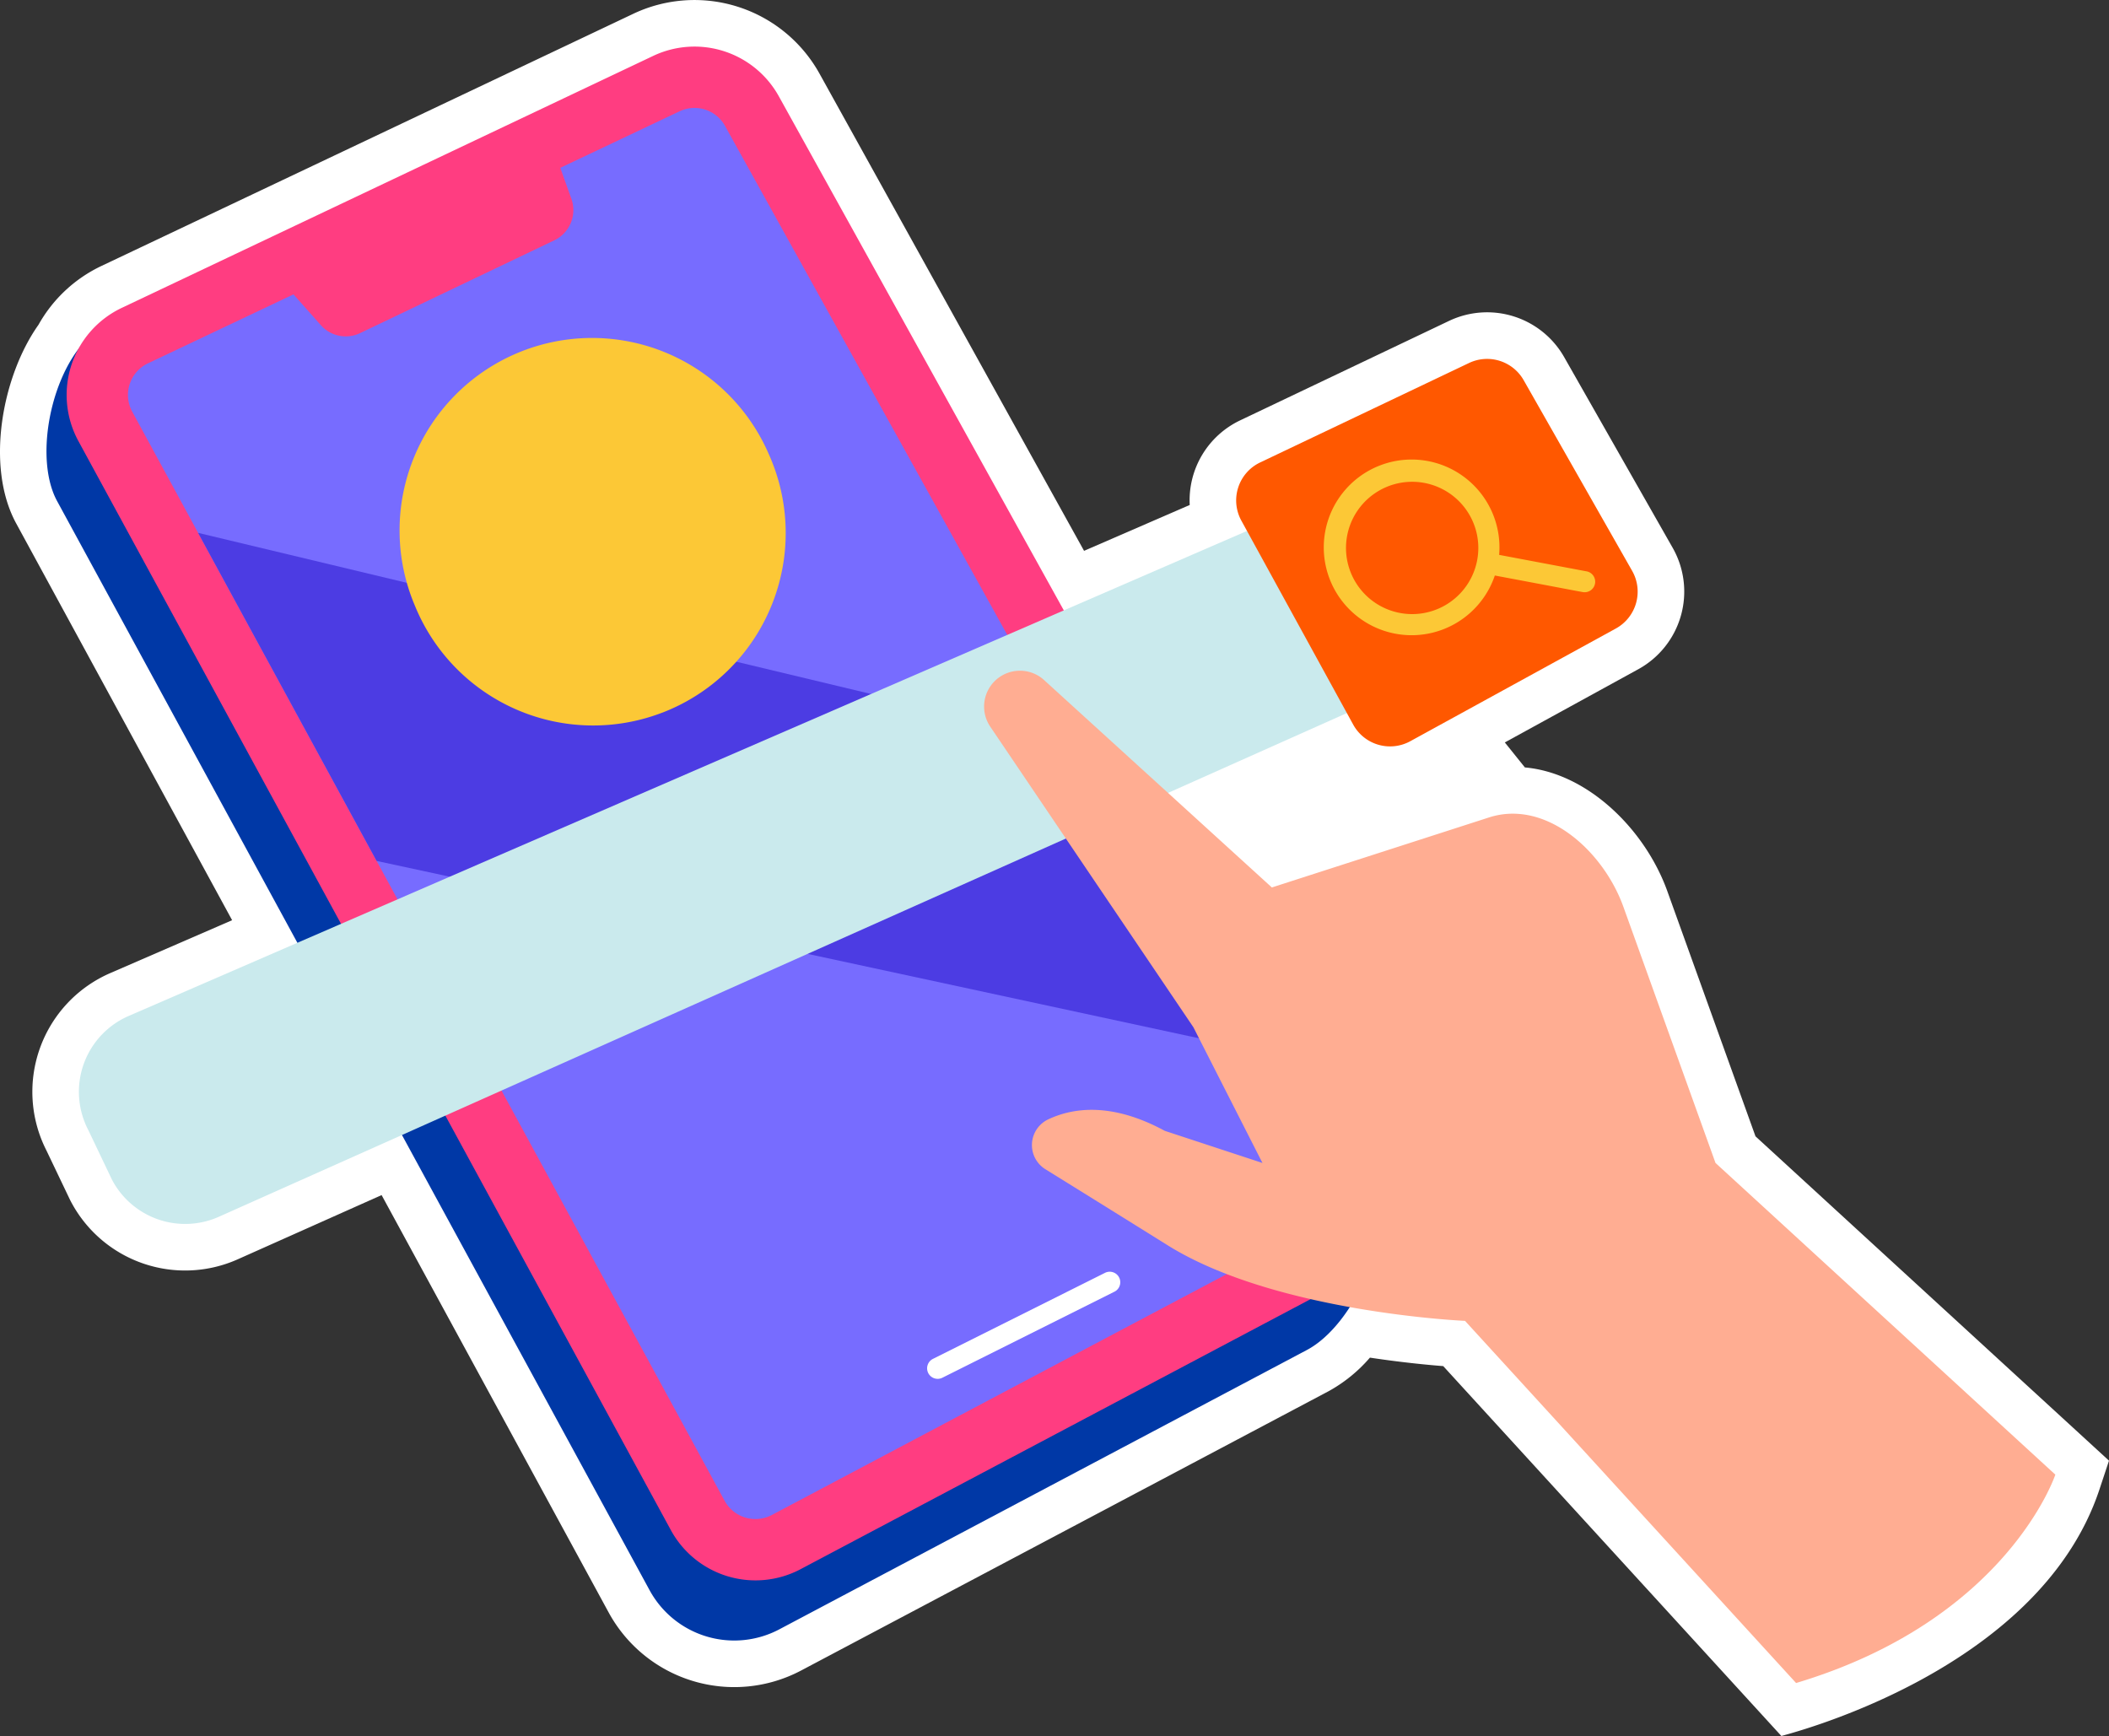 <svg xmlns="http://www.w3.org/2000/svg" width="171.282" height="141" viewBox="0 0 171.282 141">
  <rect x="0" y="0" width="171.282" height="141" fill="#333333" stroke="none"/>
  <g id="Stickers" transform="translate(-6.002 -50.199)">
    <path id="Path_49" data-name="Path 49" d="M177.284,168.836l-.771,2.323c-4.963,14.981-25.752,19.976-25.836,20.04l-27.463-30.043c-1.35-.106-3.46-.312-5.954-.689a12.154,12.154,0,0,1-3.343,2.72L71.065,185.879a11.613,11.613,0,0,1-15.631-4.714l-18.44-33.9-11.671,5.21a10.485,10.485,0,0,1-13.583-4.724l-.031-.058-1.925-4.029a10.51,10.51,0,0,1,5.162-14.425l9.907-4.3L7.317,92.712C4.782,88.049,6.2,80.7,9.129,76.577a11.494,11.494,0,0,1,5.138-4.789L57.431,51.32a11.613,11.613,0,0,1,15.128,4.861L94.044,94.938l8.581-3.724a7.191,7.191,0,0,1,4.094-6.872l16.964-8.078a7.2,7.2,0,0,1,9.352,2.939l8.811,15.487a7.194,7.194,0,0,1-2.8,9.869L128.215,110.5l1.631,2.031c5.123.453,9.769,5.058,11.562,10.034l7.166,19.927Z" fill="#fff"/>
    <path id="Path_50" data-name="Path 50" d="M64.569,76.261,21.845,93.27c-4.059,1.925-6.109,10.324-3.961,14.27L66,195.994a7.827,7.827,0,0,0,10.538,3.177l42.849-22.69c3.871-2.05,7.275-9.644,5.15-13.475L74.769,79.538a7.827,7.827,0,0,0-10.2-3.277Z" transform="translate(-7.242 -16.637)" fill="#0038a6"/>
    <path id="Path_51" data-name="Path 51" d="M69.438,62,26.275,82.467a7.827,7.827,0,0,0-3.522,10.812L70.87,181.733a7.827,7.827,0,0,0,10.538,3.177l42.849-22.69a7.826,7.826,0,0,0,3.182-10.711l-47.8-86.232A7.827,7.827,0,0,0,69.438,62Z" transform="translate(-10.387 -7.261)" fill="#ff3d81"/>
    <path id="Path_52" data-name="Path 52" d="M131.48,167.377,88.635,190.066a2.849,2.849,0,0,1-3.837-1.153L56.537,136.947,42.04,110.3l-5.352-9.843a2.841,2.841,0,0,1,1.281-3.929l11.814-5.6L52,93.424a2.7,2.7,0,0,0,3.2.648l15.771-7.536a2.723,2.723,0,0,0,1.381-3.374l-.9-2.512,9.686-4.59a2.83,2.83,0,0,1,3.7,1.2l27.68,49.919,13.75,24.81,6.376,11.5a2.833,2.833,0,0,1-1.16,3.892Z" transform="translate(-19.946 -16.82)" fill="#776cff"/>
    <path id="Path_53" data-name="Path 53" d="M225.893,359.948a.856.856,0,0,1,.383-1.149l13.974-6.988a.856.856,0,0,1,.766,1.532l-13.975,6.988A.856.856,0,0,1,225.893,359.948Z" transform="translate(-144.505 -198.231)" fill="#fff"/>
    <path id="Path_54" data-name="Path 54" d="M137.2,218.224,67.473,203.186l-14.5-26.646,70.473,16.874Z" transform="translate(-30.882 -83.061)" fill="#4c3ce3"/>
    <path id="Path_55" data-name="Path 55" d="M124.2,170.227l-95.451,41.4a6.714,6.714,0,0,0-3.279,9.267l1.918,4.021a6.714,6.714,0,0,0,8.688,3.021l96.046-42.893Z" transform="translate(-12.297 -78.911)" fill="#caeaed"/>
    <path id="Path_56" data-name="Path 56" d="M301.018,143.7l16.965-8.078a3.415,3.415,0,0,1,4.436,1.394l8.812,15.489a3.415,3.415,0,0,1-1.326,4.683l-16.694,9.154a3.415,3.415,0,0,1-4.636-1.352l-9.083-16.565a3.415,3.415,0,0,1,1.526-4.725Z" transform="translate(-192.674 -55.94)" fill="#ff5800"/>
    <path id="Path_57" data-name="Path 57" d="M341.228,168.309l-7.086-1.336a7.134,7.134,0,1,0-.35,1.677c7.536,1.416,7.128,1.358,7.279,1.358a.856.856,0,0,0,.158-1.7Zm-13.508,3.436a5.373,5.373,0,1,1,3.585-2.017,5.376,5.376,0,0,1-3.585,2.017Z" transform="translate(-206.388 -71.707)" fill="#fcc836"/>
    <path id="Path_58" data-name="Path 58" d="M256.308,238.177l-16.5-24.417a2.912,2.912,0,0,1,4.373-3.783l18.5,16.847,17.636-5.687c4.6-1.482,9.27,2.692,10.912,7.256l7.482,20.806,27.6,25.316s-3.905,11.791-21.055,16.925l-26.887-29.414s-15.381-.667-24.149-6.138c-4.612-2.878-7.872-4.9-9.927-6.175a2.309,2.309,0,0,1,.206-4.044c2.055-.976,5.207-1.4,9.486.923l7.933,2.61Z" transform="translate(-153.385 -104.545)" fill="#ffad92"/>
    <path id="Path_59" data-name="Path 59" d="M101.893,151.86l.094.228a15.633,15.633,0,0,0,20.09,8.624l.006,0a15.633,15.633,0,0,0,8.654-20.919l-.1-.225a15.633,15.633,0,0,0-28.744,12.294Z" transform="translate(-62.267 -52.64)" fill="#fcc836"/>
  </g>
</svg>